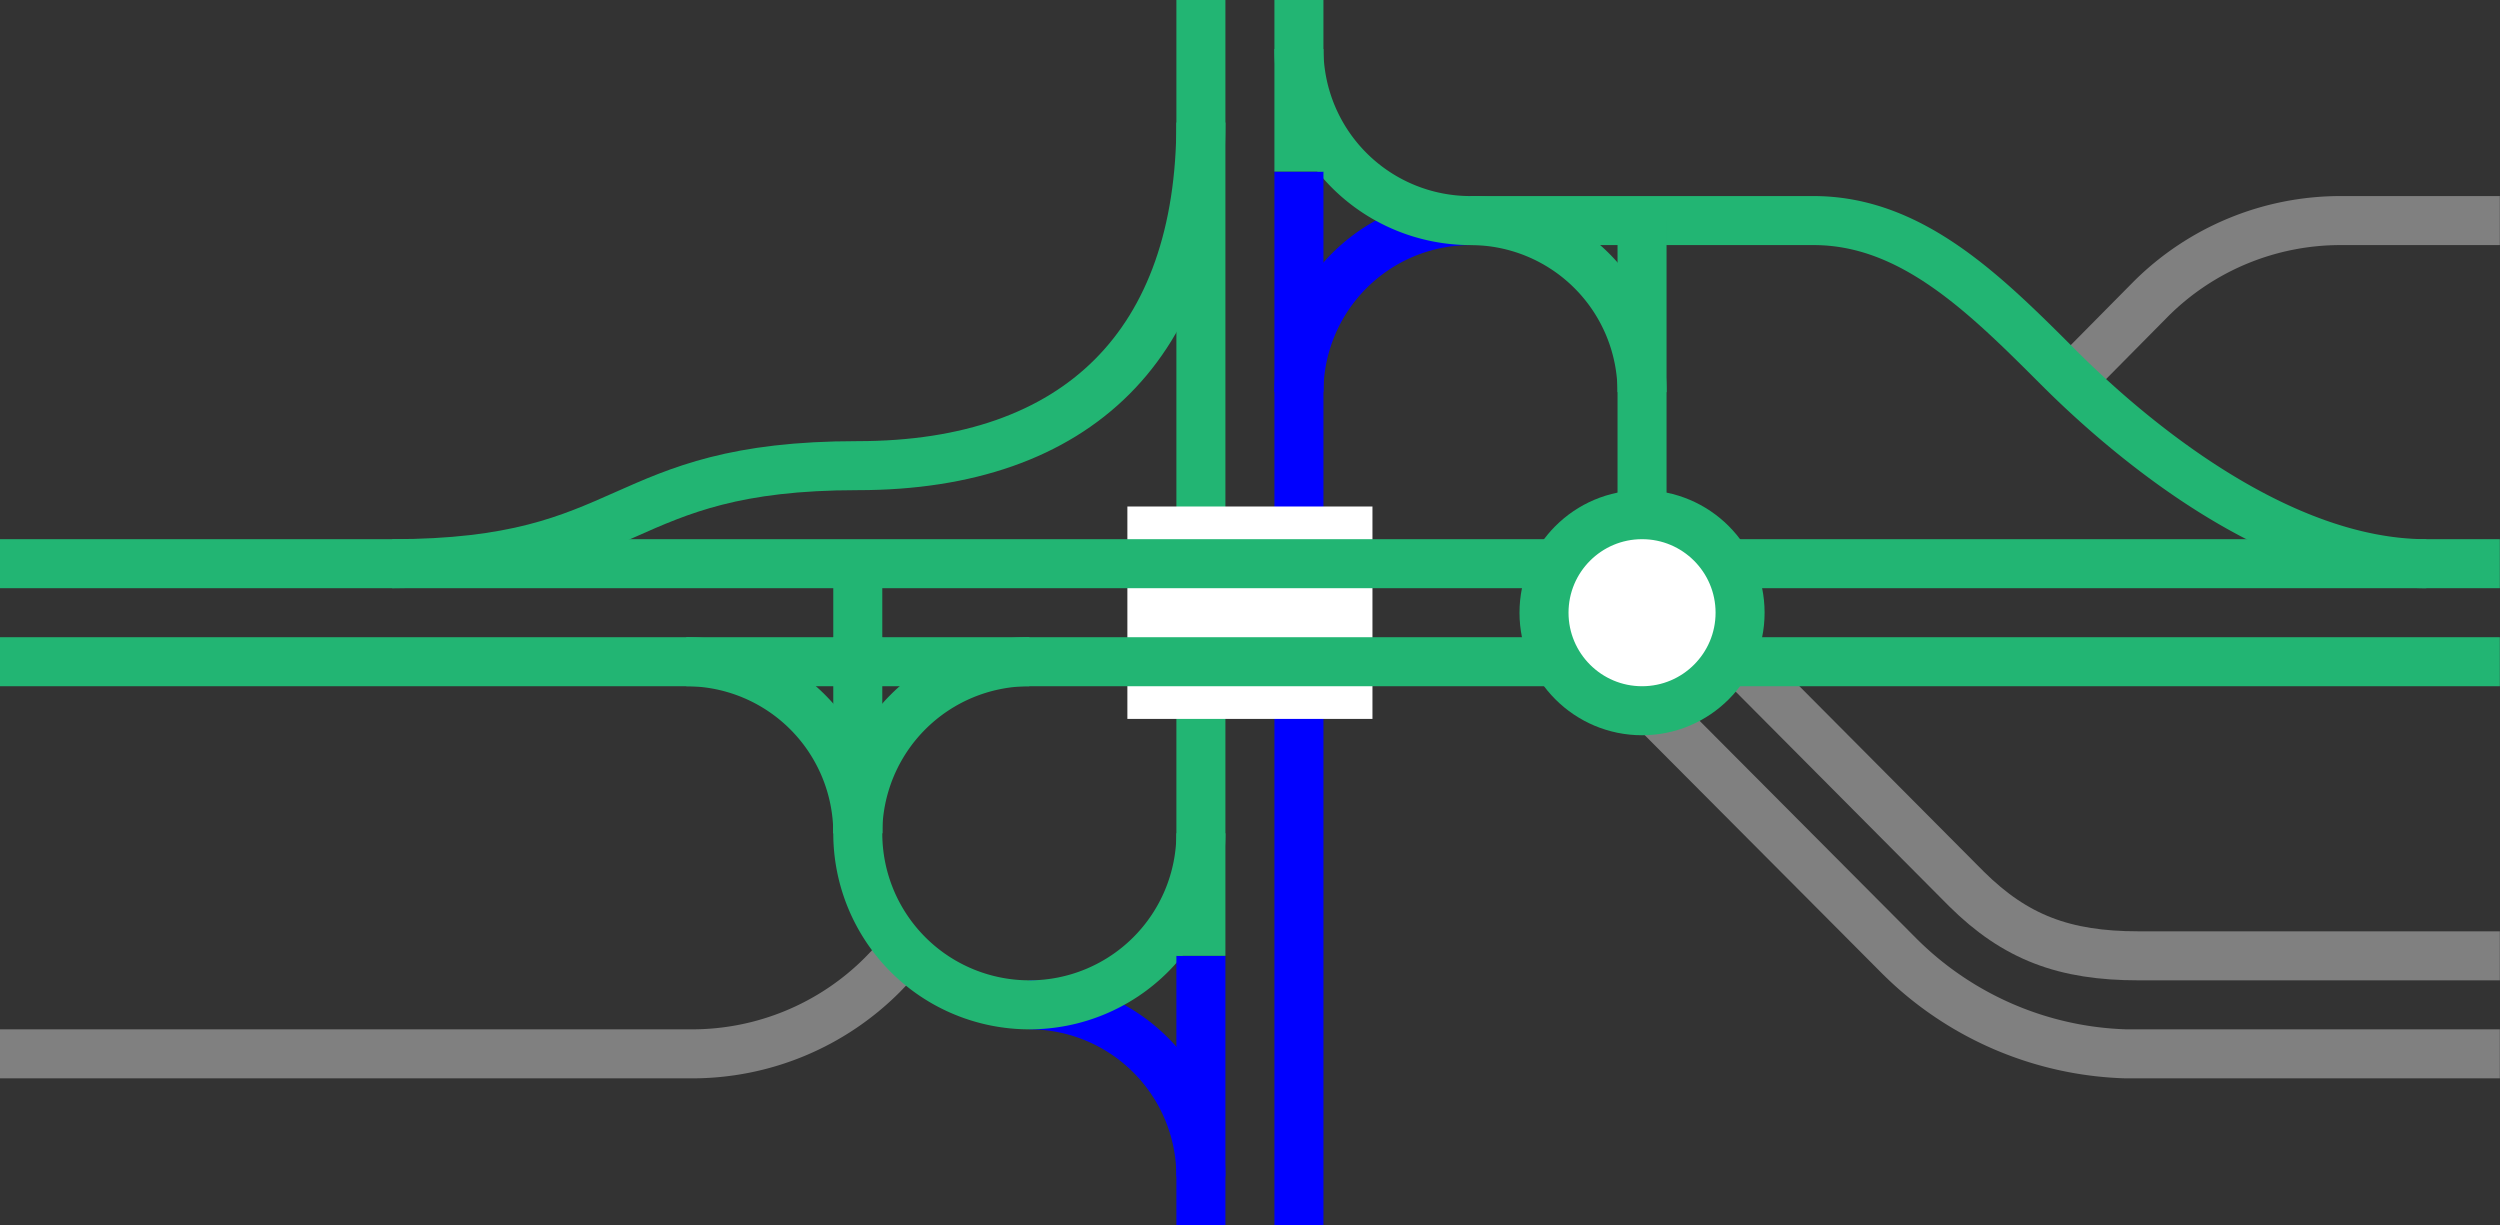 <svg viewBox="0 0 153.01 75" xmlns="http://www.w3.org/2000/svg"><rect x="0" y="0" width="153.01" height="75" fill="#333333" stroke="none"/><g fill="none"><path d="m79.5 24a10.5 10.5 0 0 1 10.5-10.5" stroke="#00f" stroke-miterlimit="10" stroke-width="3"/><path d="m153 13.5h-9.73a16.44 16.44 0 0 0 -11.62 4.79l-5.65 5.71" stroke="#808080" stroke-miterlimit="10" stroke-width="3"/><path d="m79.5 3a10.5 10.5 0 0 0 10.5 10.5h21c6 0 10.5 4.5 15 9s13.5 12 22.5 12" stroke="#22b573" stroke-miterlimit="10" stroke-width="3"/><path d="m0 64.5h42.33a16.45 16.45 0 0 0 11.67-4.83l1.33-1.38" stroke="#808080" stroke-miterlimit="10" stroke-width="3"/><path d="m63 61.5a10.5 10.5 0 0 1 10.5 10.5" stroke="#00f" stroke-miterlimit="10" stroke-width="3"/><path d="m73.5 51a10.5 10.5 0 0 1 -21 0v-12" stroke="#22b573" stroke-miterlimit="10" stroke-width="3"/><path d="m52.5 51a10.5 10.5 0 0 1 10.5-10.5" stroke="#22b573" stroke-miterlimit="10" stroke-width="3"/><path d="m42 40.5a10.5 10.5 0 0 1 10.5 10.5" stroke="#22b573" stroke-miterlimit="10" stroke-width="3"/><path d="m24 34.5c15 0 13.5-6 28.5-6 13.5 0 21-7.5 21-21" stroke="#22b573" stroke-miterlimit="10" stroke-width="3"/><path d="m79.5 10.5v64.5" stroke="#00f" stroke-miterlimit="10" stroke-width="3"/><path d="m73.5 58.5v16.5" stroke="#00f" stroke-miterlimit="10" stroke-width="3"/><path d="m0 35.97h3v3h-3z"/><path d="m150 35.95h3v3h-3z"/><path d="m79.5 0v10.5" stroke="#22b573" stroke-miterlimit="10" stroke-width="3"/><path d="m73.5 0v58.5" stroke="#22b573" stroke-miterlimit="10" stroke-width="3"/><path d="m153 64.5h-22.88a20.51 20.51 0 0 1 -13.89-6l-17-17.07" stroke="#808080" stroke-miterlimit="10" stroke-width="3"/><path d="m153 58.5h-22.13c-4.53 0-7.52-1.13-10.51-4.09l-16.84-16.93" stroke="#808080" stroke-miterlimit="10" stroke-width="3"/><path d="m100.5 31.5v-18" stroke="#22b573" stroke-miterlimit="10" stroke-width="3"/><path d="m100.5 24a10.5 10.5 0 0 0 -10.5-10.5" stroke="#22b573" stroke-miterlimit="10" stroke-width="3"/><path d="m69 37.5h15" stroke="#fff" stroke-miterlimit="10" stroke-width="13"/><path d="m0 40.5h153" stroke="#22b573" stroke-miterlimit="10" stroke-width="3"/><path d="m0 34.5h153" stroke="#22b573" stroke-miterlimit="10" stroke-width="3"/><path d="m52.5 34.5v6" stroke="#22b573" stroke-miterlimit="10" stroke-width="3"/></g><circle cx="100.5" cy="37.5" fill="#fff" r="6" stroke="#22b573" stroke-miterlimit="10" stroke-width="3"/></svg>